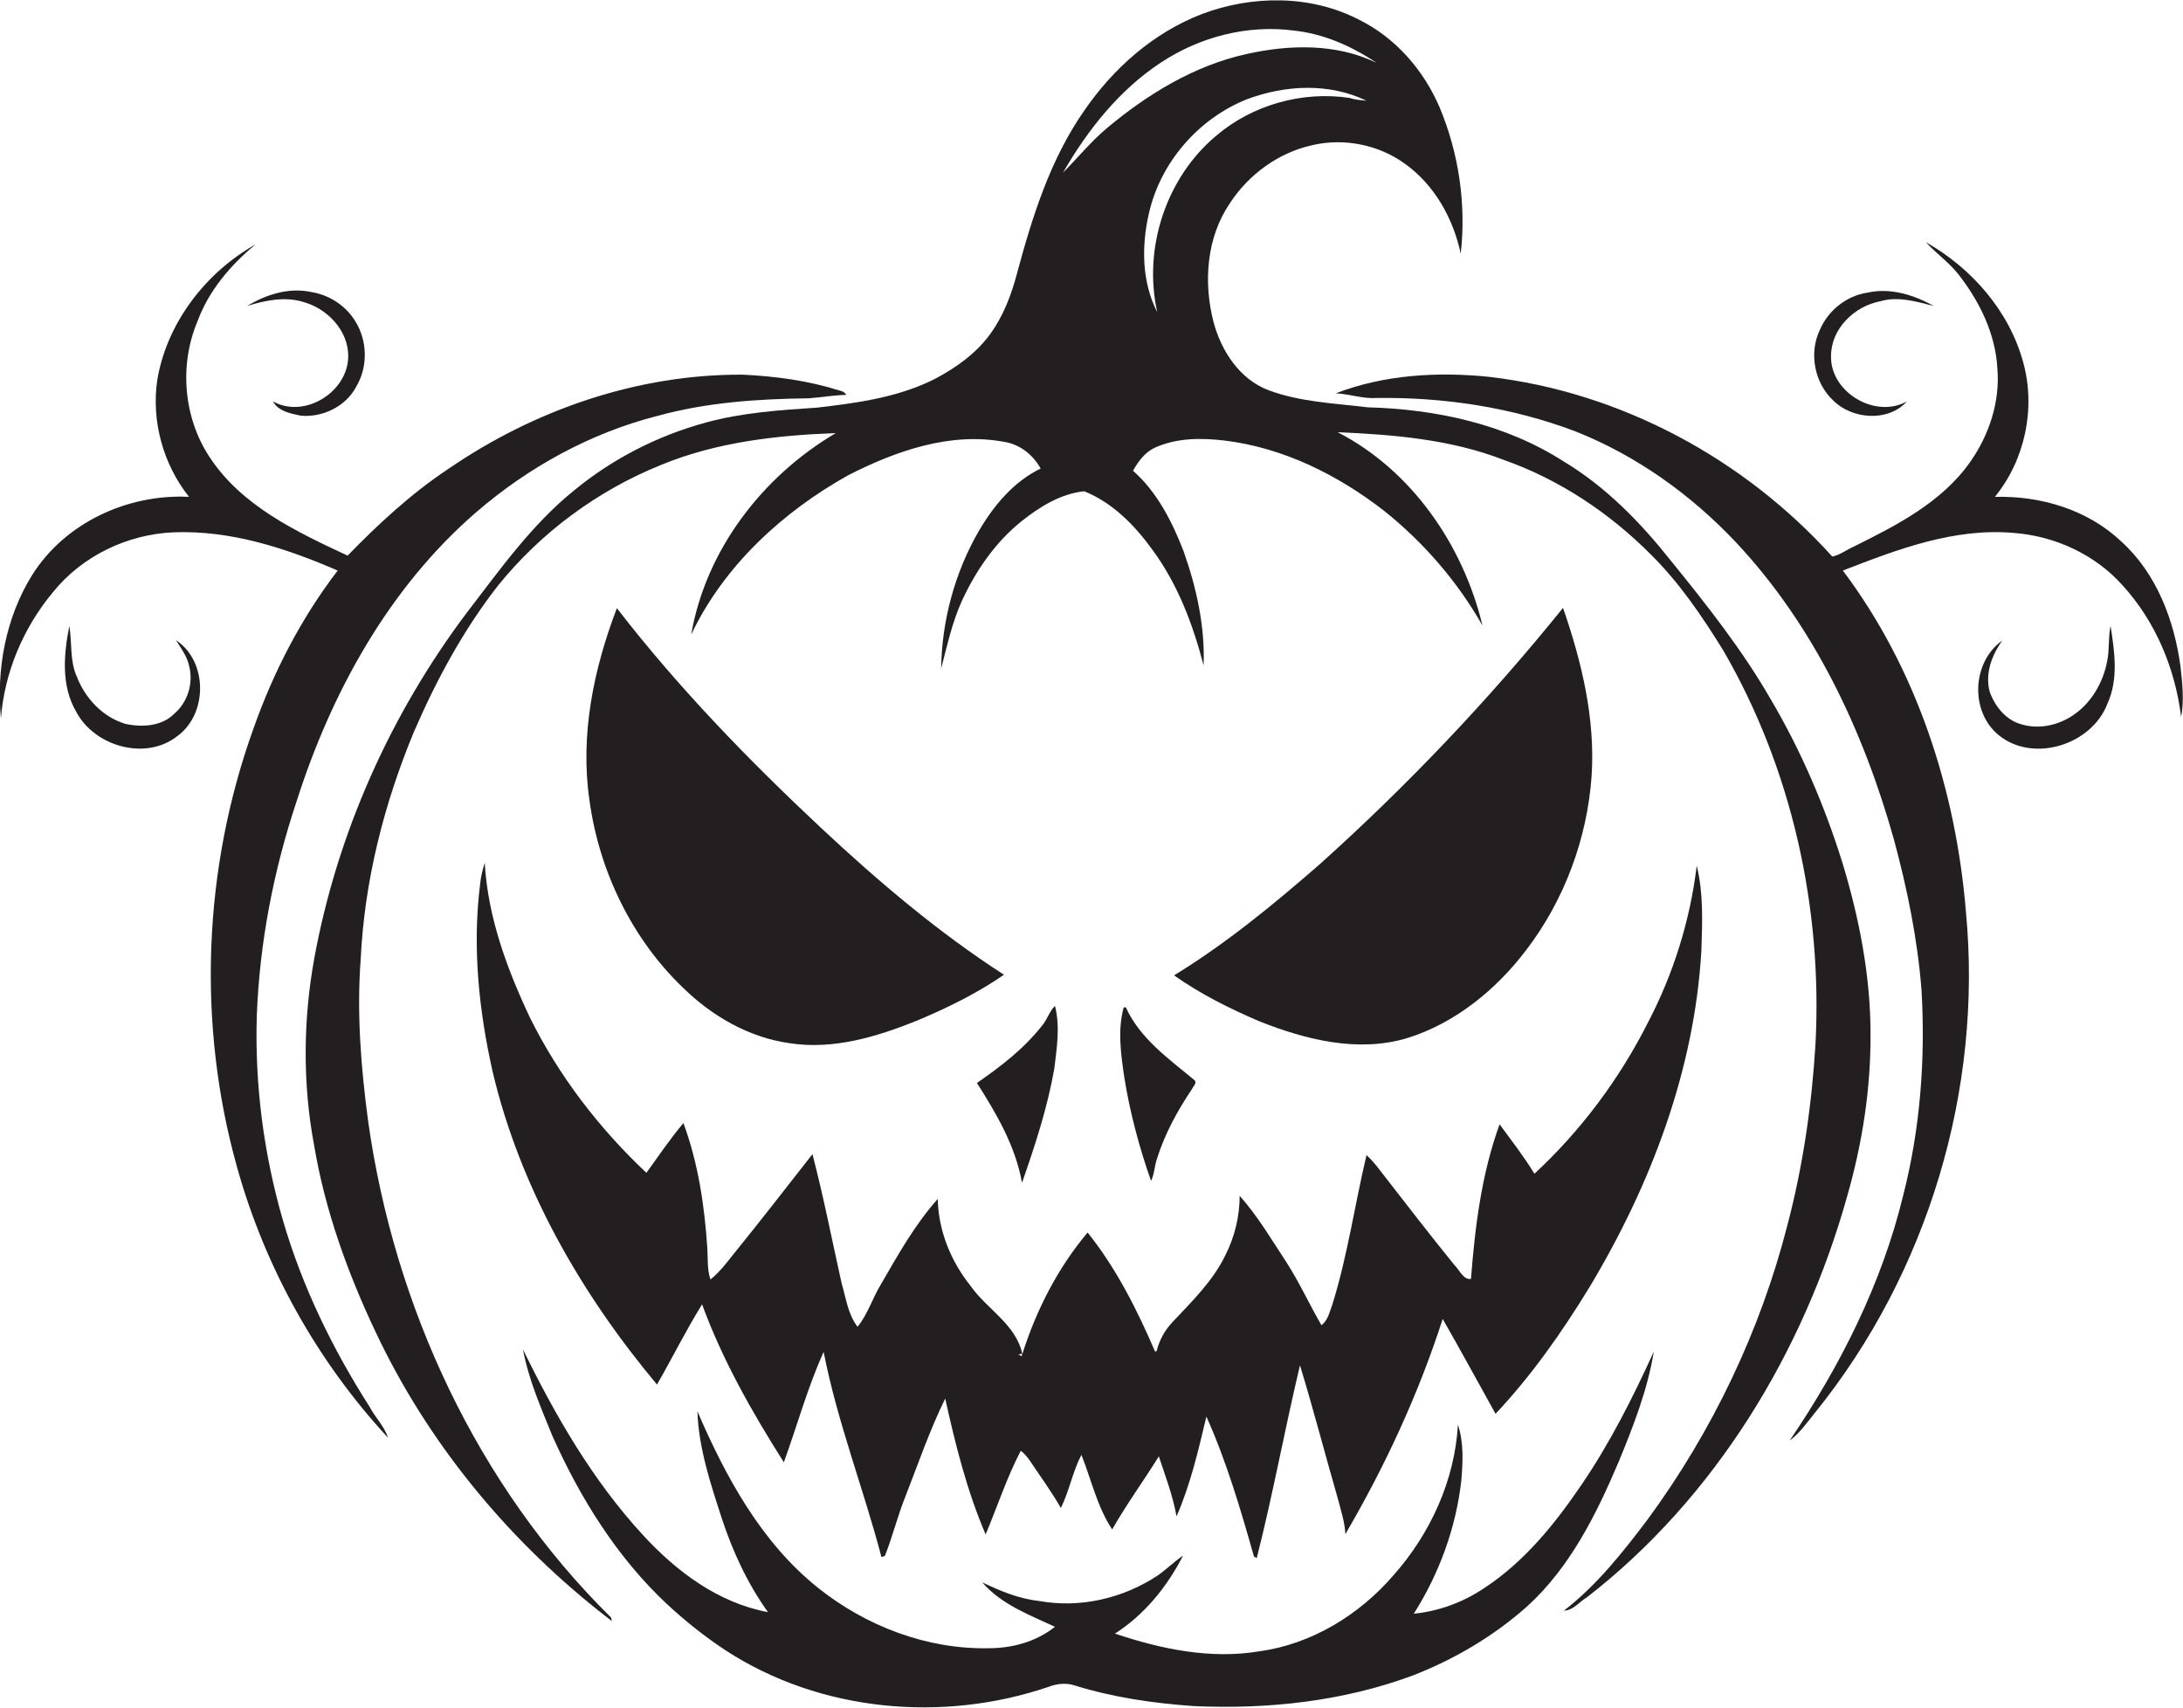 <?xml version="1.0" encoding="utf-8"?>
<!-- Generator: Adobe Illustrator 19.2.0, SVG Export Plug-In . SVG Version: 6.00 Build 0)  -->
<svg version="1.1" id="Layer_1" xmlns="http://www.w3.org/2000/svg" xmlns:xlink="http://www.w3.org/1999/xlink" x="0px" y="0px"
	 viewBox="0 0 702.1 549.3" enable-background="new 0 0 702.1 549.3" xml:space="preserve">
<g>
	<path fill="#231F20" d="M601.6,332.5c0-18.6-3.6-37.1-9-54.9c-5.7-18.3-13.3-36.1-23.1-52.7c-9.2-16-20.7-30.5-32.3-44.8
		c-9.7-12.2-20.8-23.6-34.3-31.7c-18.7-12-41-16.8-63-17.4c-10.7-1.3-21.8-1.7-31.9-5.5c-9.3-3.5-15.2-12.6-17.7-21.9
		c-3.3-12.8-2.3-27.2,5.3-38.3c6-9.2,15.6-16.2,26.4-18.6c10.2-2.4,21.4-0.2,29.9,6c9.5,6.8,15.5,17.6,17.9,28.9
		c1.8-15.9-0.6-32.3-6.8-47.1c-5.1-11.9-14.1-22.3-25.8-28.1c-15.5-8.1-34.4-8-50.6-1.9c-15.6,6-28.5,17.4-37.9,31.1
		c-10.9,15.6-16.7,34.1-21.6,52.3c-1.8,6.9-4.4,13.7-8.6,19.5c-4.5,6.2-10.9,10.8-17.7,14.4c-11.8,6-25,7.8-38,9.3
		c-12,0.8-24.1,1.6-35.8,4.8c-15.4,4.2-29.9,11.6-42.2,21.7c-13.8,11.1-24,25.6-34.7,39.5c-24.5,32.6-41.6,70.8-49,111
		c-3.6,19.8-3.8,40.3-0.1,60.1c3.5,21,10.8,41.2,19.9,60.4c16.5,34.9,41.5,65.5,71.7,89.5c1.4,1.1,2.8,2.2,4.2,3.3l-0.3-1.2
		c-43-42.4-69.7-100-78.1-159.6c-2.3-17.2-3.7-34.6-2.4-52c1.2-25.3,7.5-50.1,17.2-73.4c7.2-16.6,15.9-32.7,27-46.9
		c13.8-17.1,32.1-30.6,52.5-38.8c17.7-7.3,37-9.5,56.1-10.2c-23.6,13.9-41.8,37.6-46.5,64.8c10.5-22.1,29.4-39.5,50.6-51.3
		c15.3-7.8,32.7-13.9,50-10.7c5.1,0.8,9.3,4.1,11.8,8.6c-8.7,4.2-15.1,11.9-19.9,20.1c-7.7,13.3-11.9,28.8-12.1,44.2
		c1.9-7.3,3.5-14.7,6.6-21.6c4.5-9.8,10.8-19,19.3-25.8c5.8-4.6,12.5-8.8,20.1-9.6c9.2,3.7,16.3,11,22,18.9c8.1,11,13,24,16.4,37.1
		c0.5-12.5-2.3-25.1-6.5-36.9c-3.7-9.5-8.5-18.9-16.2-25.7c1.7-3,3.8-5.9,7-7.4c7-3.2,15-3.2,22.5-2.3c18.9,2.3,36.5,11.1,51.4,22.7
		c12.7,10.2,23.5,22.7,31.5,36.8c-6.2-25.8-22.7-49.9-46.6-62.2c18.1,0.8,36.4,2.3,53.4,8.9c17.9,6.3,34.1,17.1,47.4,30.5
		c9.2,9.1,16.5,19.9,23.3,30.9c22,38,31.9,82.7,29.6,126.5c-1.2,19.6-4,39.1-9,58.1c-8.7,34.1-24.2,66.5-45,94.8
		c-8,10.6-16.4,21.2-26.9,29.3c2.9,0,4.9-2.8,7.3-4.2c41.4-32.1,69.8-79,83.8-129.1C599,367.6,601.7,350.1,601.6,332.5z M355.9,41.3
		c-5.1,4.3-9.3,9.5-14,14.2c7.9-13.7,18.1-26.6,31.5-35.4c12.4-8.2,27.7-12.2,42.5-10.3c9.7,1,18.8,5,26.8,10.4
		c-13-6.3-28.1-5.9-41.9-2.8C384.1,21.1,369,30.3,355.9,41.3z M372.2,100.4c-5-9.7-5.1-21.3-2.7-31.7c3.7-16.5,16-30.6,31.6-36.8
		c12.3-4.6,26.4-5.3,38.4,0.5c-1.8-0.2-3.7-0.3-5.4-0.9c-15.2-2.3-31.3,2.2-43,12.2C375,57.2,367.6,79.9,372.2,100.4z"/>
	<path fill="#231F20" d="M91,392.5c-6.2-21.4-9.1-43.7-8.4-66c0.9-23.4,5.4-46.6,12.8-68.8c11.2-35.1,29.7-68.7,57.8-93
		c16.7-14.4,36.6-25.4,58.1-30.9c15.9-4.4,32.4-5.5,48.8-5.7c4-0.3,8-1,12.1-1.1c-0.5-0.8-1.2-1.2-2.2-1.4
		c-10.1-3.2-20.6-4.6-31.1-5.1c-33.8-0.2-67,11.3-94.7,30.3c-11.9,7.9-22.5,17.7-32.4,27.9C95.3,171,77.7,162.7,67.4,147
		c-8.4-12.7-9.8-29.6-3.9-43.6c3.6-9.9,10.7-18.2,18.7-24.8c-16,9-28.5,25.2-31.6,43.5c-2,13.3,1.9,27.3,10.2,37.7
		c-19.7-1-39.9,8.3-50.5,25.2c-8.5,13.7-11.5,30.3-10,46.1c1.1-14.8,7.2-29.2,16.7-40.6c9.4-11.7,24-18.7,38.9-19.3
		c18.3-0.7,36.1,5.1,52.7,12.3c-11.7,15.3-20.6,32.5-27,50.6c-16.3,45.1-18.3,95.3-5.3,141.5c9,32.2,25.8,62.3,48.5,86.8
		c-1.2-3.7-4.1-6.5-5.9-9.9C107,433.9,97.2,413.8,91,392.5z"/>
	<path fill="#231F20" d="M701.3,214.4c-2-14.9-7.7-30-19.1-40.3c-10.8-10.2-25.9-14.7-40.6-14.3c9.7-11.9,13.2-28.5,9.1-43.3
		c-4.5-16.5-16.6-30.3-31.3-38.6c3.4,3.7,7.5,6.5,10.6,10.5c6.7,8.6,11.8,19,12.4,30.1c0.9,10.6-2.6,21.3-8.7,30
		c-9.1,13-23.6,20.4-37.5,27.3c-2.3,1-4.4,2.7-6.9,3.2c-28.4-31.5-68.1-52.9-110.4-57.8c-16.5-1.7-33.7-0.7-49.3,5.3
		c4.4,0.2,8.7,1.8,13.1,1.5c21.7-0.3,43.5,3,63.9,10.7c19.7,7.8,37.3,20.4,51.8,35.8c25,26.7,40.9,60.5,50.7,95.4
		c4.3,15.9,7.6,32,8.9,48.5c1.3,22.2-0.4,44.6-5.9,66.1c-6.9,28.4-20.2,54.8-36.5,78.8c3.4-2.5,5.8-6.1,8.5-9.4
		c35.9-44.6,53.6-103.4,48.2-160.5c-3.2-39.2-15.8-78.3-39.6-109.9c17.5-6.8,35.8-13.8,55-12.1c13.2,1,26.1,6.9,35,16.9
		c10.6,11.6,16.9,26.8,18.8,42.3C702.5,225.3,701.9,219.8,701.3,214.4z"/>
	<path fill="#231F20" d="M97.5,97.1c7.7,2.1,14.5,9.1,14.5,17.4c0,11.5-14,20.3-24.2,14.6c1.7,3.2,5.7,3.9,9,4.6
		c7,0.6,14.5-3,17.8-9.4c3.8-6.4,3.6-14.8-0.4-21.1c-3.1-5-8.4-8.4-14.2-9.3c-7.1-1.5-14.4,0.8-20.5,4.5
		C85.3,96.6,91.6,95.3,97.5,97.1z"/>
	<path fill="#231F20" d="M613.3,129.1c-10.2,5.7-24.7-3-24.4-14.6c0-8.8,7.5-16,15.8-17.6c5.8-1.7,11.6,0.1,17.2,1.5
		c-6.4-3.6-13.9-5.9-21.2-4.3c-6.8,1-12.7,5.7-15.4,12c-3.6,7.5-1.7,17.1,4.3,22.7C595.7,134.9,607.3,135.8,613.3,129.1z"/>
	<path fill="#231F20" d="M198.4,195.6c-7.5,19.6-11.9,40.9-8.8,61.9c3.1,22.6,13.6,44.4,30.1,60.2c9.3,9.1,21.2,16,34.2,17.8
		c14,2.2,28-2,40.9-7.2c9.8-4.1,19.4-8.8,28.1-14.8c-21.2-13.7-40.4-30-58.8-47.2C240.6,244.3,218.1,221.1,198.4,195.6z"/>
	<path fill="#231F20" d="M452.5,333.9c15.5-4.8,28.7-15.6,38.4-28.4c12.3-16.1,19.6-35.9,21-56c1.2-18.4-3.2-36.7-9.2-54
		c-23.8,29.5-50.1,57.2-78.3,82.5c-14.8,12.9-30,25.4-46.8,35.7c8.5,6,17.9,10.7,27.5,14.8C420,334.4,436.7,338.6,452.5,333.9z"/>
	<path fill="#231F20" d="M56.6,205.9c1.7,2.7,3.7,5.4,4.3,8.6c1.3,5.4-0.6,11.4-4.8,15c-4,4.1-10.4,4.5-15.8,3.3
		c-7.3-2.2-12.9-8.2-15.6-15.2c-2.3-5.1-1.5-10.9-2.4-16.3c-1.8,9.1-2.7,19.2,2.2,27.6c5.9,11.2,22.4,15.9,32.6,7.8
		C66.9,229.5,66.8,212.6,56.6,205.9z"/>
	<path fill="#231F20" d="M677.7,212.7c-1.3,6.9-5.2,13.6-11.2,17.5c-4.7,3.1-10.7,4.4-16.2,2.8c-5.1-1.3-8.7-5.8-10.4-10.6
		c-1.5-5.8,0.7-11.7,4.1-16.4c-9.8,6.9-10.5,22.9-1.1,30.5c11.2,9,29.9,3,34.9-10.2c3.6-7.9,2.3-16.7,1-25
		C678,205.2,678.5,209,677.7,212.7z"/>
	<path fill="#231F20" d="M155.9,277.5c-0.7,2.3-1.3,4.6-1.5,7c-2.5,20-0.4,40.4,4,60c8.8,37.4,28.4,71.5,52.9,100.8
		c4.9-8.5,9.3-17.4,14.5-25.8c6.6,18,16.1,34.7,26.3,50.8c4.3-11.8,7.6-24,12.8-35.5c4.4,22.5,12.8,43.9,18.6,66
		c0.3-0.1,0.8-0.3,1.1-0.4c2.5-6.3,4.1-12.9,6.6-19.1c4.1-10.5,7.8-21.3,12.8-31.5c3.3,14.9,7,29.7,13,43.7
		c3.8-9,6.8-18.3,11.3-26.9c1.1,0.8,2,1.9,2.8,3c3.4,5.1,7,10,10.1,15.4c2.7-5.5,3.8-11.7,6.6-17.1c3.2,8,5.1,16.8,9.9,24
		c4.6-8.1,10.1-15.6,15-23.5c2.1,6.3,4.5,12.6,5.7,19.3c4.5-10.3,7-21.2,9.6-32.1c6.5,14.5,11,29.8,15.3,45c0.2,0.1,0.7,0.4,0.9,0.5
		c5.2-20.5,9-41.4,13.9-62c4.3,14.1,8,28.4,12.1,42.6c1,3.9,2.3,7.7,2.5,11.7c12.8-21.9,23.5-45,31.3-69.2
		c5.8,10.1,11.3,20.3,17,30.5c11.6-12.3,21.4-26.3,30.2-40.7c19.7-32.8,33.8-69.8,36-108.3c0.3-9.1,0.7-18.4-1.5-27.3
		c-2.1,17.6-7.5,34.8-15.7,50.5c-9.2,18.2-21.6,34.8-36.5,48.6c-3.4-5.6-7.4-10.7-11.2-15.9c-5.8,15.9-7.9,32.9-9.2,49.7
		c-2.4,0.5-3.7-2.9-5.3-4.4c-8.2-10.1-16.2-20.5-24.2-30.8c-1.2-1.6-2.6-3.2-4.1-4.6c-3.8,16-6.1,32.4-11,48.1
		c-0.9,2.3-1.4,5.1-3.5,6.6c-3.9-6.7-7.1-13.8-11.3-20.3c-4.8-7.3-9.2-14.8-15-21.3c0,6.6-1.6,13.2-4.6,19.1
		c-4,8.3-10.7,14.8-16.9,21.4c-2.5,2.6-4.3,5.8-5.2,9.4c-0.1,0-0.4,0.2-0.5,0.2c-5.8-13.5-12.5-26.8-21.7-38.3
		c-9.6,11.4-16.5,24.9-21,39.1c-2-9.6-11.5-14.5-16.7-22c-6.3-7.9-10.3-17.7-10.5-27.9c-7.4,8.3-12.8,18-18.3,27.5
		c-2.7,4.4-4.2,9.6-7.5,13.6c-3.1-4-3.7-9.2-5.1-13.9c-3.1-13.9-5.8-27.8-9.4-41.6c-8.3,10.6-16.6,21.3-25.1,31.8
		c-2.4,3-4.7,6.1-7.7,8.5c-1.1-3.2-0.8-6.6-1-9.9c-0.9-13.7-2.9-27.4-7.7-40.4c-4.3,5.1-8,10.6-11.9,16
		c-15.2-14.3-28.2-31.2-37.5-50C163,311.5,156.9,294.9,155.9,277.5z M328.8,435.4c-0.1,0.3-0.2,0.5-0.2,0.8
		c-0.3-0.2-0.8-0.5-1.1-0.6L328.8,435.4z"/>
	<path fill="#231F20" d="M339.1,343.6c0.8-6.7,1.9-13.5,0.2-20.1c-1.8,1.8-2.5,4.4-4.1,6.3c-5.8,7.4-13.3,13.2-21,18.5
		c6.3,9.9,12.4,20.3,14.5,32.1C332.9,368.4,336.9,356.2,339.1,343.6z"/>
	<path fill="#231F20" d="M362.1,324c-0.2,0-0.5,0-0.7,0c-2,7.3-0.9,15,0.2,22.5c1.8,11.3,4.8,22.5,8.6,33.3c1.1-2.2,1.1-4.8,1.9-7.1
		c2.5-8,6.6-15.5,11.3-22.5c0.4-0.9,1.5-1.7,0.9-2.7C376,340.6,366.7,334.1,362.1,324z"/>
	<path fill="#231F20" d="M531.9,434.7c-6.7,14.7-14,29.2-23.1,42.6c-8.6,12.7-18.5,25-31.5,33.5c-6.7,4.5-14.5,7.4-22.6,8.2
		c8.2-12.9,13.6-27.7,15.3-42.9c0.5-6,0.8-12.2-1.1-17.9c-1,17.9-8.9,35.1-20.7,48.4c-11,12.8-26.4,22.2-43.2,24.5
		c-15.7,2.6-31.5-0.7-46.4-5.7c9.5-6.1,16.8-15.1,21.9-25.1c-2.9,2-5.4,4.5-8.3,6.5c-11.1,7.3-24.9,10.5-38,8.1
		c-6.5-0.7-12.5-3.2-18.3-6c6.1,7.1,15.2,10.5,23.4,14.3c-6,4.8-13.7,6.9-21.3,6.9c-19.9,0.4-39.5-7.1-55-19.5
		c-18.2-14.6-29.6-35.6-38.7-56.7c0.4,11.8,4.2,23.2,7.8,34.3c3.5,10.7,8.3,21.1,14.9,30.3c-16-3-29.5-13.1-40.3-24.9
		c-16.1-17.5-28.1-38.3-38.5-59.6c1.8,9.7,5.8,18.8,9.5,27.9c8.9,19.9,20.7,38.9,36.7,53.9c5.9,5.5,12.3,10.6,19,15
		c30.4,19.8,69.9,23.3,103.9,11.7c2.6-1,5.5-1.3,8.1-0.5c12.5,3.9,25.5,5.8,38.5,6.7c23.8,1.1,48-1.5,70.4-9.8
		c13.4-5.2,26-12.6,36.8-22.2c13.9-12.6,22.4-29.8,29.6-46.8C525.3,458.7,529.9,447,531.9,434.7z"/>
</g>
</svg>
